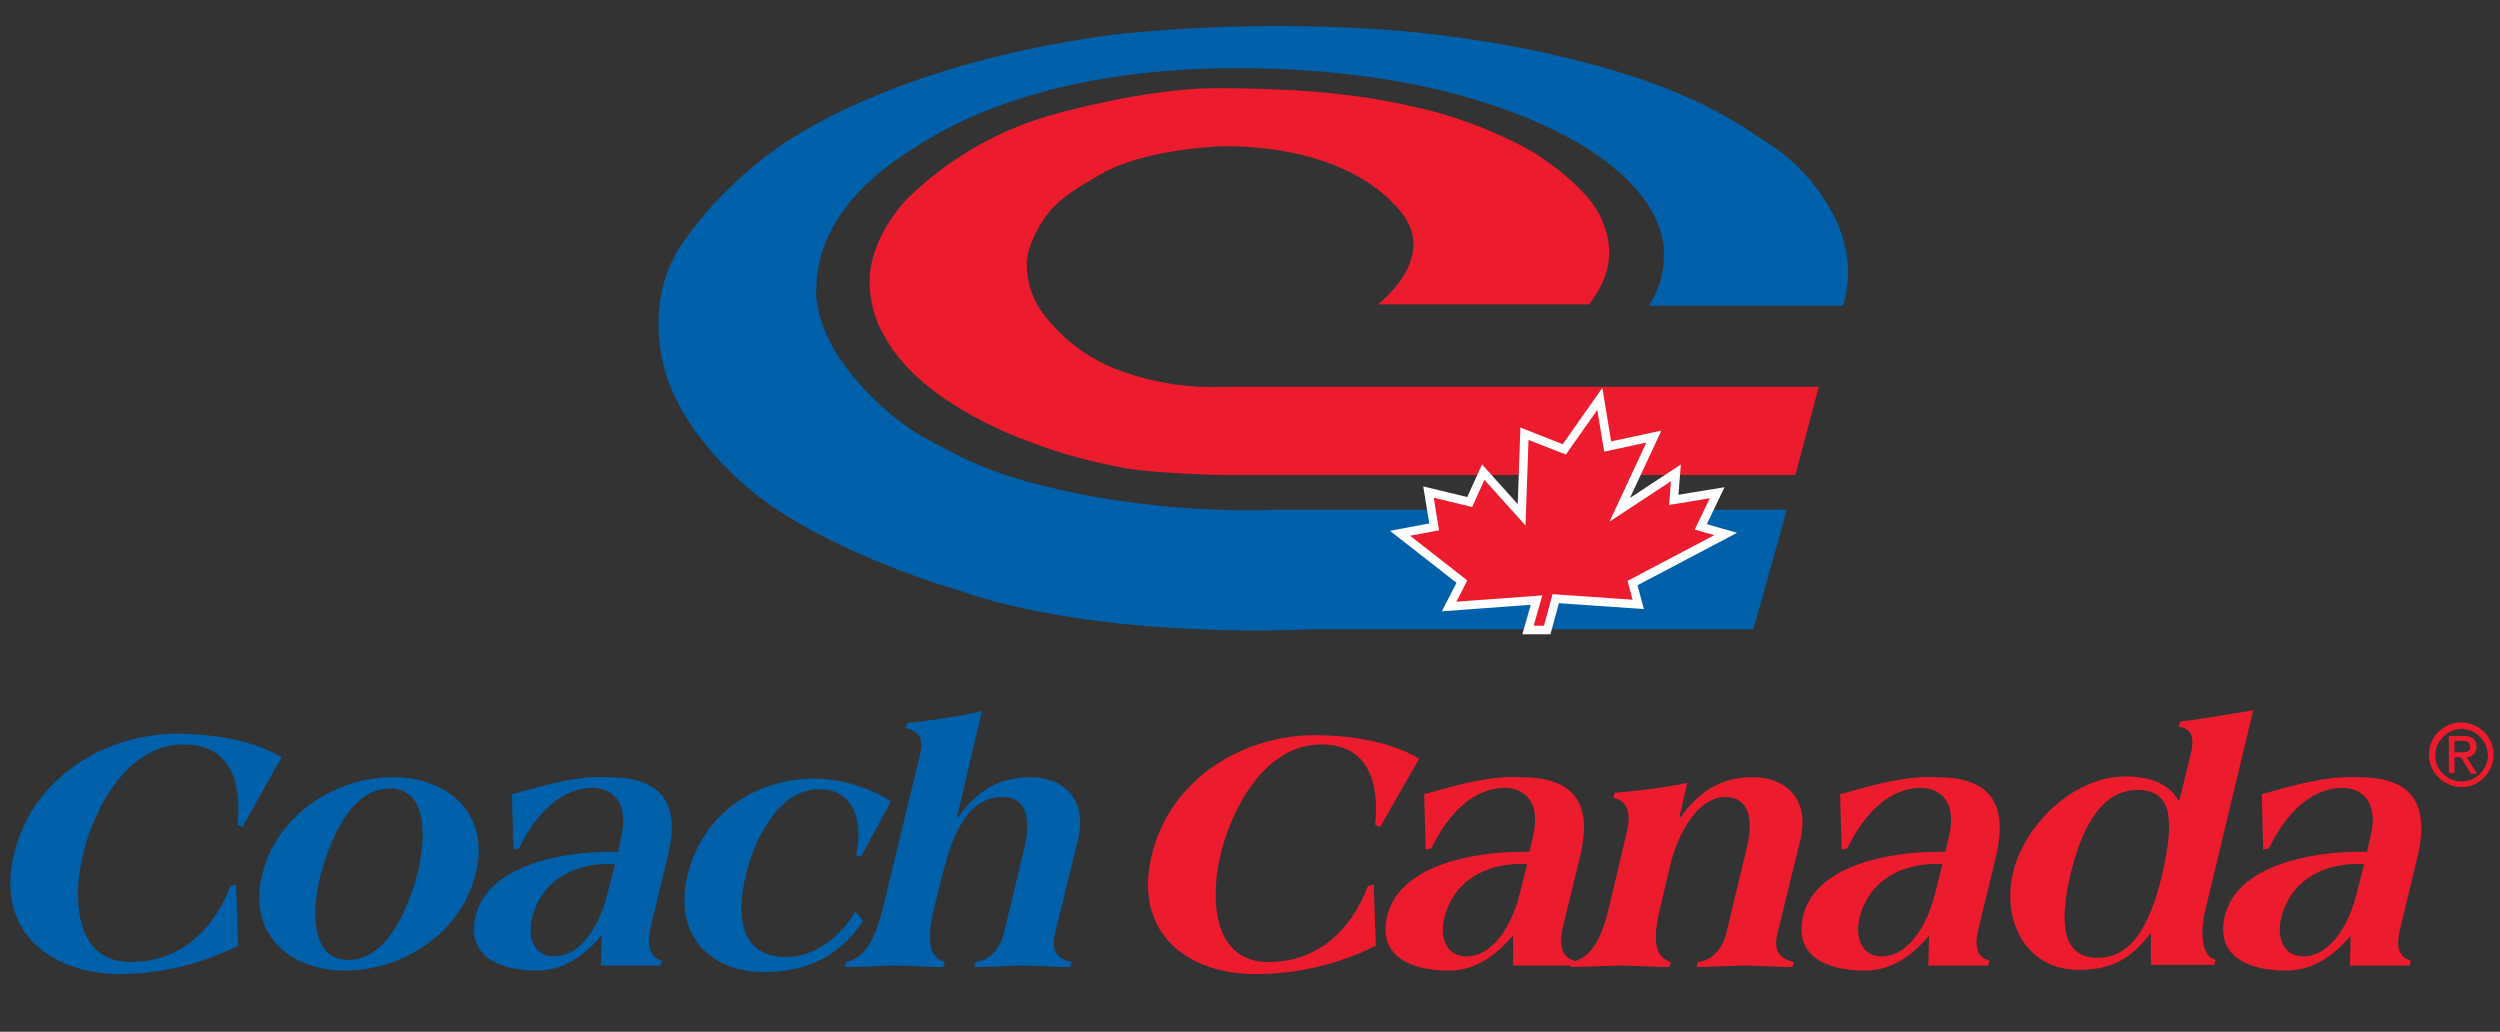 <?xml version="1.0" encoding="utf-8"?>
<!-- Generator: Adobe Illustrator 23.0.2, SVG Export Plug-In . SVG Version: 6.00 Build 0)  -->
<svg version="1.1" id="Layer_1" xmlns="http://www.w3.org/2000/svg" xmlns:xlink="http://www.w3.org/1999/xlink" x="0px" y="0px"
	 viewBox="0 0 351.6 145.1" style="enable-background:new 0 0 351.6 145.1;" xml:space="preserve">
<rect x="0" y="0" width="351.6" height="145.1" fill="#333333" stroke="none"/>
<style type="text/css">
	.st0{fill:#ED1B2E;}
	.st1{fill:#0060A9;}
	.st2{fill:#ED1B2E;stroke:#FFFFFF;stroke-width:1.2;}
</style>
<title>Artboard 4</title>
<path class="st0" d="M144.4,37.2c0-3.2,2.7-6.8,2.7-6.8c1.9-2.7,5.2-4.4,7.7-5.9c6-3.5,16.4-3.9,16.4-3.9s17.6-1.1,25.9,9.3
	c5.2,6.5-3.3,12.9-3.3,12.9h29.7c3.9-5.1,3.1-9.1,1.5-12.5s-7.2-7.9-11.2-9.9c-4.9-2.5-10.1-4.4-15.5-5.5
	c-8.1-1.9-17.5-2.5-27.3-2.5S148.5,16,148.5,16c-7.4,2-14.3,5.8-19.9,11c-3.5,3.1-6.3,8.2-6.3,12.5c0,2.3,0.5,4.6,1.5,6.7
	c0.5,0.9,2.3,5.1,8.5,9.5c3.9,2.7,8.2,4.9,12.7,6.5c4.4,1.7,9,2.9,13.6,3.7c4.4,0.7,12.8,0.9,12.8,0.9h81.1l3.3-12.4h-83.9
	c-4.6,0.2-9.3-0.5-13.6-2c-4.6-1.5-8.7-4.4-11.6-8.3C145.2,42.1,144.4,39.7,144.4,37.2z"/>
<path class="st1" d="M218.4,7.7c19.6,4.4,26.4,10,30.8,12.8s13.3,11.9,10,22.5h-27.3c1.4-2.1,2.1-4.5,2.1-7c0.1-2.8-0.9-7.7-8-13.2
	c-5.7-4.4-22.4-13.6-54-13.2c-28.8,0.4-42.1,10.4-44,11.6s-13.2,8-13.2,19.6c0,0-0.3,2.8,1.9,7.2c2.4,4.9,8.3,10.8,13.2,13.5
	c6,3.2,10,5.7,23.6,8.3c8.6,1.5,17.4,2.2,26.1,1.9h71.7l-4.7,16.8h-62.2c0,0-29.3,1.7-50-5.6c0,0-16.9-4.8-27.9-13.2
	c0,0-9.7-7.3-12.7-16.7c0,0-3.7-9.7,1.9-18.4c3.5-5.1,7.8-9.5,12.8-13.2c0,0,14.9-12.1,47.9-16.5c12.9-1.4,25.9-1.6,38.8-0.7
	c7.6,0.6,15.1,1.7,22.5,3.3L218.4,7.7z"/>
<path class="st1" d="M34.1,116.3l-0.7-0.3c0.6-5.9-0.9-11.3-7.6-11.3c-8,0-12.6,9.2-14.1,15.3s-1.3,15.3,6.7,15.3
	c6.7,0,11.5-4.2,14-10.7l0.8-0.2l0.3,8.6c-5.2,2.6-11,4-16.9,4C7,136.8-0.7,131,2,120s13.2-16.8,22.8-16.8c6.1,0,11.3,1.2,14.8,3.3
	L34.1,116.3z"/>
<path class="st1" d="M54.8,110.9c5.7,0,5,7.8,3.9,12S54.7,135,49,135s-5-7.8-3.9-12S49.1,110.9,54.8,110.9z M55.2,109.3
	c-7.9,0-16.2,5.2-18.3,13.6s3.7,13.6,11.7,13.6s16.2-5.2,18.3-13.6S63.1,109.3,55.2,109.3L55.2,109.3z"/>
<path class="st1" d="M85.4,125.8c-0.8,3.3-3.2,8.7-7.5,8.7c-2.8,0-3.7-2.7-3.1-5.3c1.3-5.4,5.9-7.7,10.8-7.7h0.9L85.4,125.8z
	 M84.5,135.8h8.4l0.2-0.7c-1.9-0.5-2.1-2.4-1.6-4.7l2.4-9.9c2.1-8.5-1.8-11.2-8.4-11.2c-4.4-0.2-8.8,1.1-13.5,2.4l0.2,7.8l0.8-0.2
	c2.5-5.1,6-8.4,10.2-8.5c3.6,0,5.1,2.8,4.2,6.8l-0.5,2.2h-1.1c-7.1,0-17.2,2-18.9,9c-1.4,5.8,3.5,7.7,8.6,7.7c3.7,0,6.4-1.9,9.1-4.9
	L84.5,135.8z"/>
<path class="st1" d="M121.1,120.5l-0.7-0.2c1-4.5-0.1-9.3-5.2-9.3c-5.9,0-9.2,7.5-10.3,12c-1.4,5.9-0.8,11.6,5.7,11.6
	c3.9,0,7.7-2.9,9.7-6.4l1.1,1.3c-3.6,5.4-8.4,7.2-14,7.2c-7.7,0-12.7-5.4-10.7-13.6c2.1-8.6,9.4-13.6,18-13.6
	c3.8,0.1,7.4,1.2,10.6,3.2L121.1,120.5z"/>
<path class="st1" d="M134.6,114.9L134.6,114.9l0.1,0.1c2.7-3.8,5.9-5.7,10.1-5.7c5.2,0,8.1,3.5,6.8,8.8l-3.2,13.1
	c-0.6,2.3,0.1,3.6,2.3,4.1l-0.2,0.7c-2.3,0-4.8-0.2-6.8-0.2s-4.4,0.2-6.7,0.2l0.2-0.7c1.8-0.2,3.4-1.6,4-4.1l2.8-11.7
	c0.8-3.2,1-7.4-3-7.4c-4.6,0-6.9,4.5-8.5,11.1l-1.1,4.4c-1,4.1-1,7,1.5,7.7l-0.2,0.7c-2.3,0-4.7-0.2-6.9-0.2s-4.7,0.2-7,0.2l0.2-0.7
	c2.9-0.7,4.2-3.6,5.2-7.7l5.2-21.5c0.5-2.2,0-3.2-2-3.7l0.2-0.7c3.5-0.4,7.1-0.9,10.5-1.7L134.6,114.9z"/>
<path class="st0" d="M194.1,116.3l-0.7-0.3c0.6-5.9-0.9-11.3-7.6-11.3c-8,0-12.6,9.2-14.1,15.3s-1.3,15.3,6.7,15.3
	c6.7,0,11.5-4.2,14-10.7l0.8-0.2l0.3,8.6c-5.2,2.6-11,4-16.9,4c-9.6,0-17.3-5.8-14.6-16.8s13.2-16.8,22.8-16.8
	c6.1,0,11.3,1.2,14.8,3.3L194.1,116.3z"/>
<path class="st0" d="M213.7,125.8c-0.8,3.3-3.2,8.7-7.5,8.7c-2.8,0-3.7-2.7-3.1-5.3c1.3-5.4,5.9-7.7,10.8-7.7h0.9L213.7,125.8z
	 M212.8,135.8h8.4l0.2-0.7c-1.9-0.5-2.1-2.4-1.6-4.7l2.4-9.9c2.1-8.5-1.8-11.2-8.4-11.2c-4.4-0.2-8.9,1.1-13.5,2.4l0.2,7.8l0.8-0.2
	c2.5-5.1,6-8.4,10.2-8.5c3.6,0,5.1,2.8,4.1,6.8l-0.5,2.2H214c-7.1,0-17.2,2-18.9,9c-1.4,5.8,3.5,7.7,8.6,7.7c3.7,0,6.4-1.9,9.1-4.9
	L212.8,135.8z"/>
<path class="st0" d="M236.2,114.9L236.2,114.9l0.1,0.1c2.7-3.8,5.9-5.7,10.1-5.7c5.2,0,8.1,3.5,6.8,8.8l-3.2,13.1
	c-0.6,2.3,0.1,3.6,2.3,4.1l-0.2,0.7c-2.3,0-4.8-0.2-6.8-0.2s-4.4,0.2-6.7,0.2l0.2-0.7c1.8-0.2,3.4-1.6,4-4.1l2.8-11.7
	c0.8-3.2,1-7.4-3-7.4c-4.3,0-7,6.4-7.7,9.6l-1.4,5.9c-1,4.1-1,7,1.5,7.7l-0.2,0.7c-2.3,0-4.7-0.2-6.9-0.2s-4.7,0.2-7,0.2l0.2-0.7
	c2.9-0.7,4.2-3.6,5.2-7.7l2.5-10.6c0.8-3.5-0.5-4.5-1.9-4.8l0.2-0.7c3.4-0.3,6.9-0.7,10.2-1.4L236.2,114.9z"/>
<path class="st0" d="M272.1,125.8c-0.8,3.3-3.2,8.7-7.5,8.7c-2.8,0-3.7-2.7-3.1-5.3c1.3-5.4,5.9-7.7,10.8-7.7h0.9L272.1,125.8z
	 M271.2,135.8h8.4l0.2-0.7c-2-0.5-2.1-2.4-1.5-4.7l2.4-9.9c2-8.5-1.8-11.2-8.4-11.2c-4.4-0.2-8.9,1.1-13.5,2.4l0.2,7.8l0.8-0.2
	c2.5-5.1,6-8.4,10.2-8.5c3.6,0,5.1,2.8,4.1,6.8l-0.5,2.2h-1.1c-7.1,0-17.2,2-18.9,9c-1.4,5.8,3.5,7.7,8.6,7.7c3.7,0,6.5-1.9,9.1-4.9
	L271.2,135.8z"/>
<path class="st0" d="M291.2,122.9c1.9-7.6,4.8-11.8,9.5-11.8s5.2,4.1,3.4,11.8s-4.5,11.8-9.1,11.8S289.4,130.6,291.2,122.9z
	 M316.9,99.9c-3.7,0.6-7.2,1.2-10.3,1.6l-0.2,0.7c1.8,0.2,2.3,1.5,1.7,3.9l-1.6,6.5h-0.1c-1.2-2.1-3.5-3.4-7.5-3.4
	c-7.2,0-14.2,6.7-15.8,13.6s2,13.6,9.2,13.6c4.5,0,7.3-1.4,10.1-5.1h0.1v4.4h8.9l0.2-0.7c-2.1-0.5-2.1-4.1-1.5-6.8L316.9,99.9z"/>
<path class="st0" d="M331.4,125.8c-0.8,3.3-3.2,8.7-7.5,8.7c-2.8,0-3.7-2.7-3.1-5.3c1.3-5.4,5.9-7.7,10.8-7.7h0.9L331.4,125.8z
	 M330.5,135.8h8.4l0.2-0.7c-2-0.5-2.1-2.4-1.5-4.7l2.4-9.9c2-8.5-1.8-11.2-8.4-11.2c-4.4-0.2-8.9,1.1-13.5,2.4l0.2,7.8l0.8-0.2
	c2.5-5.1,6-8.4,10.2-8.5c3.6,0,5.1,2.8,4.1,6.8l-0.5,2.2h-1.1c-7.1,0-17.2,2-18.9,9c-1.4,5.8,3.5,7.7,8.6,7.7c3.7,0,6.5-1.9,9.1-4.9
	L330.5,135.8z"/>
<path class="st0" d="M342.5,106.1c0.1-2,1.8-3.6,3.8-3.6c2,0.1,3.6,1.8,3.6,3.8c-0.1,2-1.7,3.6-3.7,3.6c-2,0-3.7-1.6-3.7-3.6
	C342.5,106.2,342.5,106.2,342.5,106.1z M346.2,110.7c2.5,0,4.5-2.1,4.5-4.6c0-2.5-2.1-4.5-4.6-4.5c-2.5,0-4.5,2.1-4.5,4.5
	c0,2.5,2,4.5,4.5,4.6C346.1,110.7,346.1,110.7,346.2,110.7z M345.2,106.5h0.9l1.4,2.3h0.9l-1.5-2.3c0.8,0,1.4-0.6,1.4-1.4
	c0,0,0-0.1,0-0.1c0-1-0.6-1.5-1.9-1.5h-2v5.2h0.8L345.2,106.5z M345.2,105.8v-1.6h1.1c0.5,0,1.1,0.1,1.1,0.8c0,0.8-0.6,0.8-1.3,0.8
	L345.2,105.8z"/>
<polygon class="st2" points="214.9,88.6 216.1,84.4 203.8,85.3 205.6,81.8 196.9,75 201.7,74.1 200.9,69.2 206.7,70.6 208.6,66.4 
	214,72.4 214.4,61 220,63.2 225,56.1 226.1,62.8 232.6,61.4 227.8,71.7 235.7,66.5 235.4,70.3 241.5,69.3 239.2,74.1 242.7,75.1 
	229.6,82 230.4,85 218.8,84.2 217.6,88.6 "/>
</svg>
